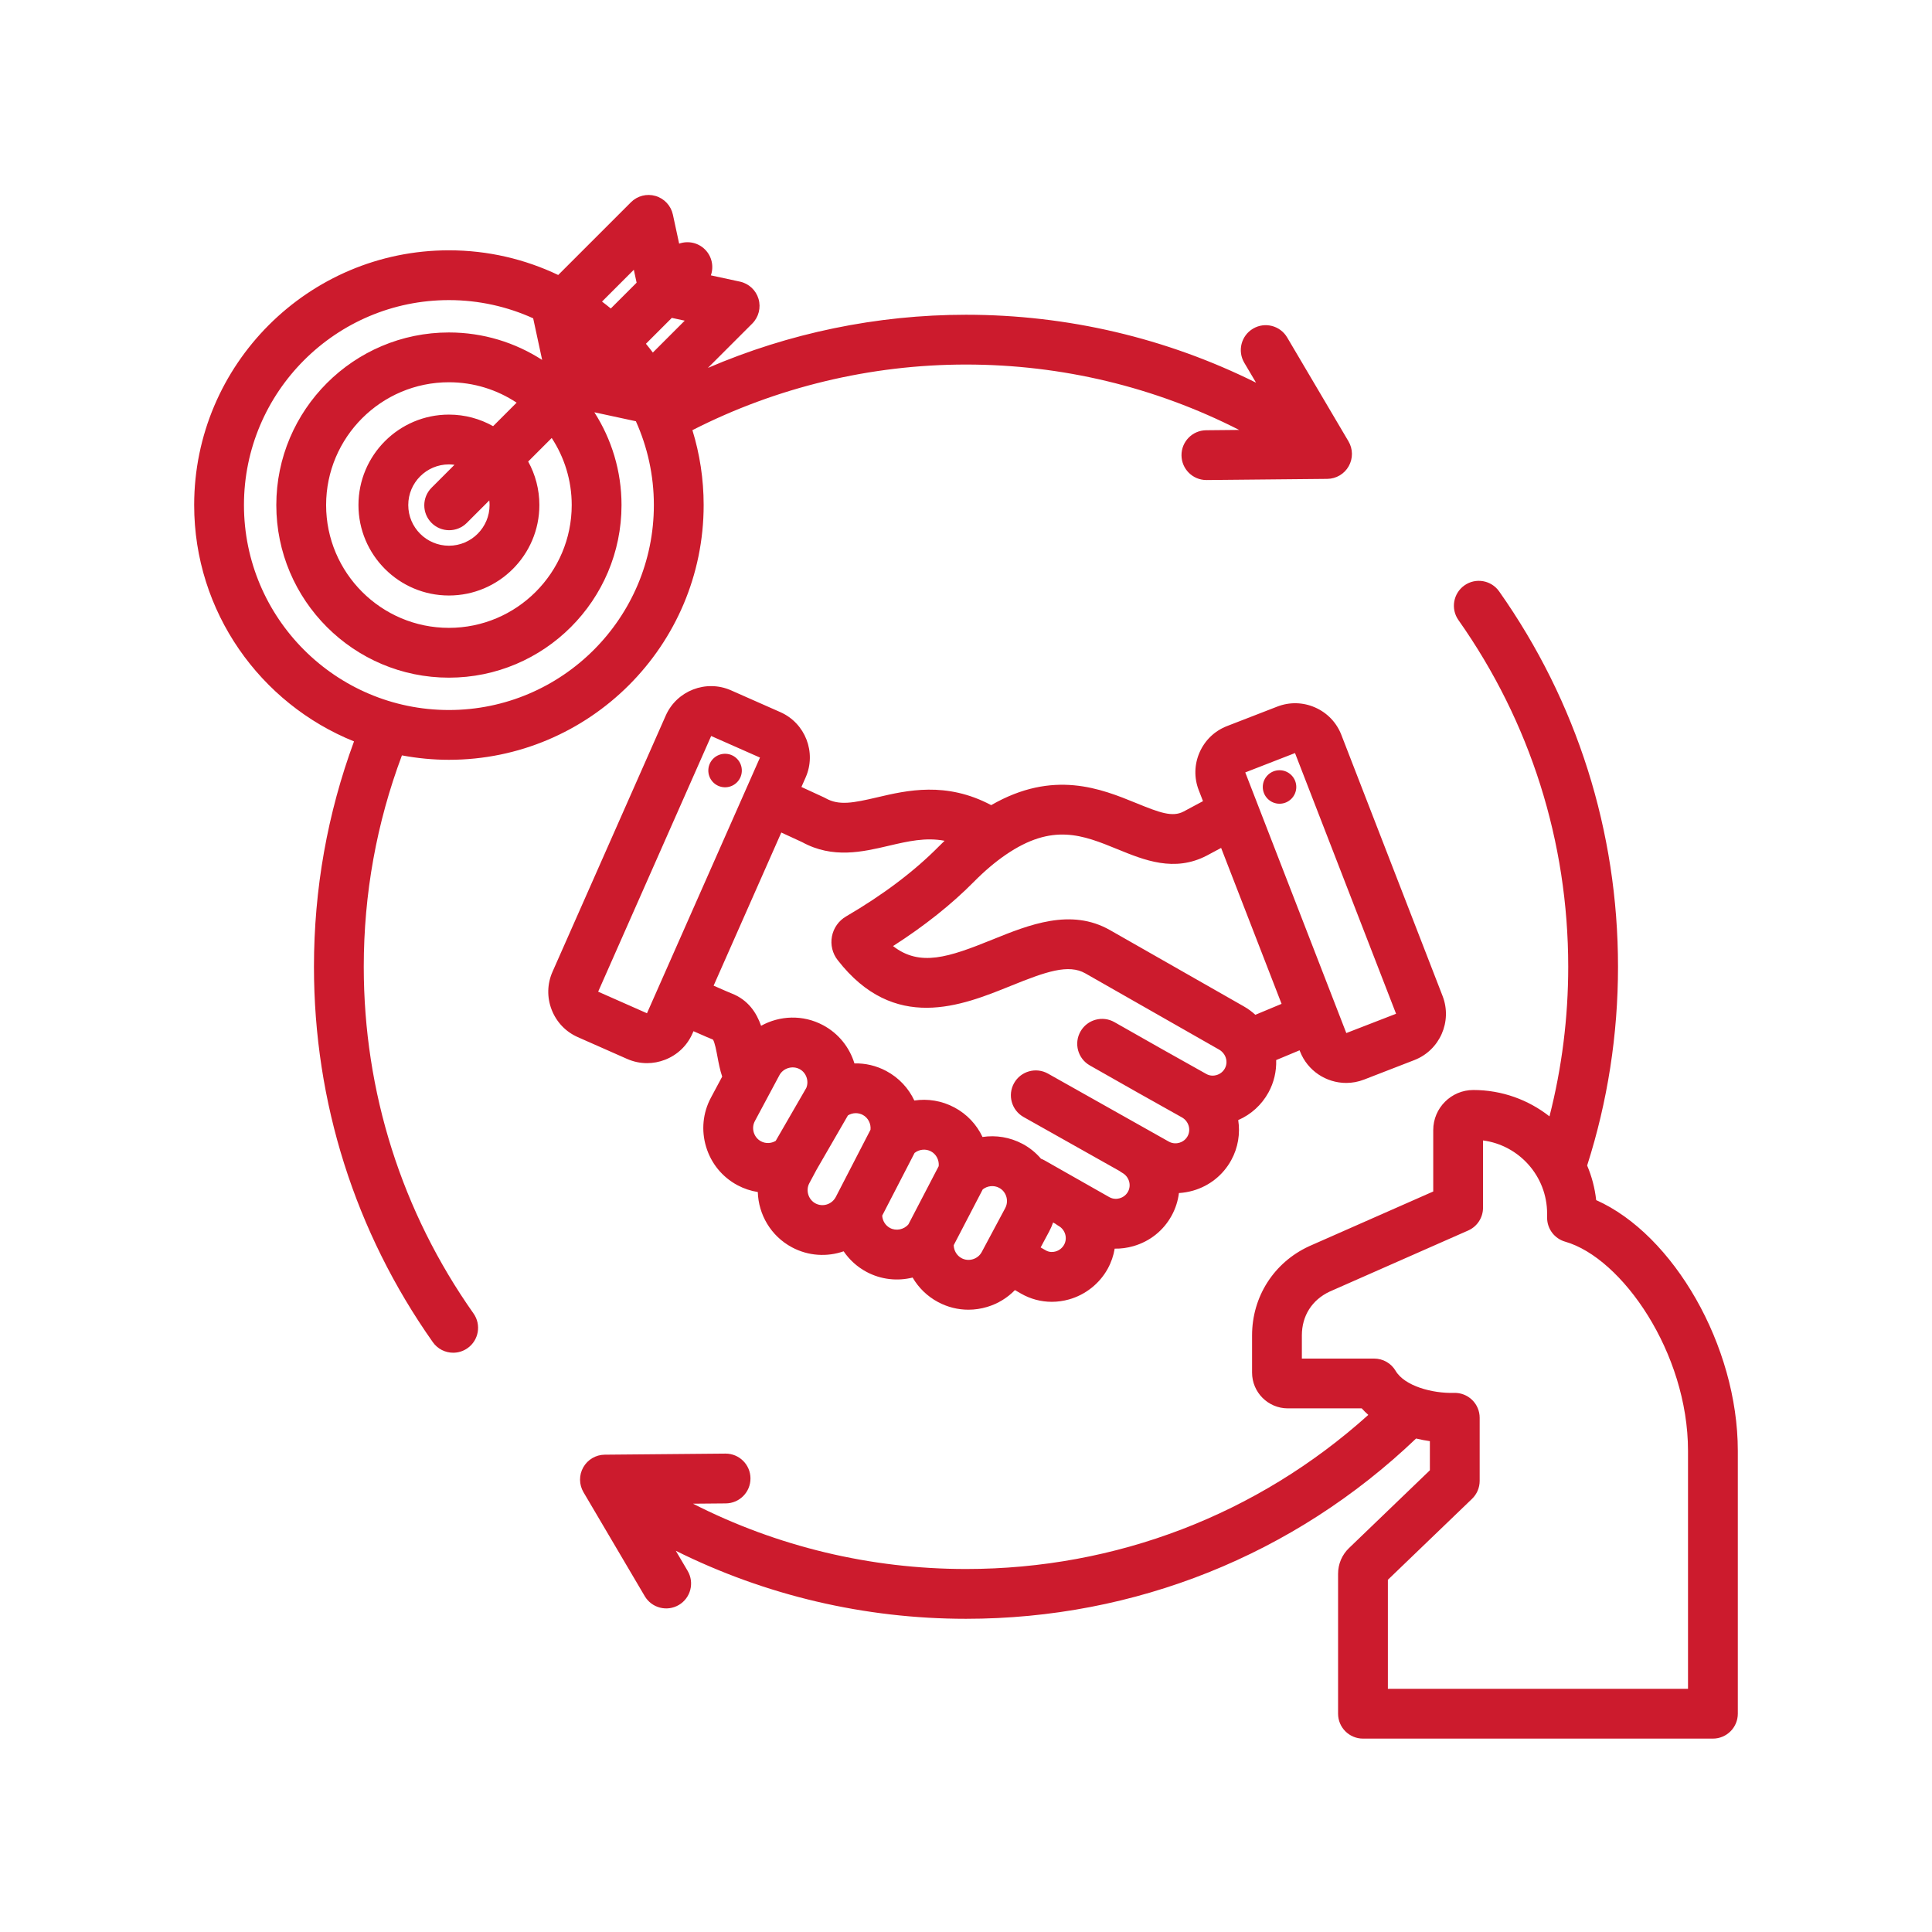 <svg xmlns="http://www.w3.org/2000/svg" xmlns:xlink="http://www.w3.org/1999/xlink" width="1080" zoomAndPan="magnify" viewBox="0 0 810 810" height="1080" preserveAspectRatio="xMidYMid meet" version="1.0"><defs><clipPath id="67b81d6dfb"><path d="M 81.406 81 L 728.656 81 L 728.656 729 L 81.406 729 Z M 81.406 81 " clip-rule="nonzero"/></clipPath></defs><g clip-path="url(#67b81d6dfb)"><path fill="#cc1b2d" d="M 271.273 445.73 C 273.809 445.73 276.355 445.258 278.793 444.316 C 283.973 442.312 288.059 438.418 290.293 433.355 L 290.746 432.336 C 295.977 434.652 297.93 435.469 298.914 435.855 C 299.672 436.988 300.367 440.73 300.793 443.004 C 301.289 445.676 301.836 448.547 302.781 451.371 L 298.066 460.188 C 294.656 466.559 293.941 473.898 296.047 480.844 C 298.152 487.793 302.82 493.496 309.195 496.906 C 311.902 498.352 314.781 499.301 317.711 499.762 C 317.988 509.172 323.152 518.191 332.031 522.941 C 338.957 526.645 346.793 527.016 353.699 524.621 C 356.109 528.156 359.359 531.141 363.285 533.242 C 369.395 536.508 376.285 537.195 382.621 535.621 C 385.09 539.867 388.723 543.457 393.277 545.895 C 397.254 548.02 401.605 549.102 406.004 549.102 C 408.656 549.102 411.324 548.707 413.938 547.914 C 418.41 546.559 422.355 544.129 425.516 540.879 L 428.059 542.34 C 432.043 544.625 436.465 545.793 440.965 545.793 C 443.363 545.793 445.785 545.461 448.168 544.793 C 455.059 542.859 460.98 538.172 464.418 531.926 C 465.898 529.23 466.863 526.383 467.34 523.5 C 469.969 523.551 472.602 523.195 475.195 522.445 C 482.078 520.465 487.762 515.934 491.199 509.684 C 492.863 506.66 493.871 503.438 494.27 500.191 C 496.273 500.074 498.281 499.73 500.262 499.16 C 507.109 497.172 512.766 492.652 516.188 486.43 C 519.109 481.121 520.004 475.207 519.129 469.598 C 524.516 467.258 528.941 463.238 531.812 458.027 C 534.121 453.828 535.191 449.129 535.043 444.438 L 544.855 440.344 L 545.023 440.77 C 548.207 448.984 556.078 454.027 564.406 454.027 C 566.895 454.027 569.426 453.574 571.883 452.621 L 592.961 444.449 C 603.637 440.312 608.953 428.262 604.812 417.586 L 562.367 308.098 C 560.367 302.938 556.469 298.859 551.387 296.617 C 546.305 294.375 540.664 294.242 535.504 296.242 L 514.43 304.414 C 509.27 306.414 505.191 310.316 502.949 315.398 C 500.707 320.48 500.574 326.117 502.574 331.277 L 504.359 335.883 L 496.195 340.254 C 491.52 342.688 486.219 340.723 476.48 336.746 C 461.629 330.676 441.656 322.523 415.566 337.555 C 396.656 327.52 380.172 331.379 367.824 334.273 C 357.738 336.637 351.762 337.82 346.172 334.676 C 345.93 334.535 345.68 334.41 345.426 334.293 L 336 329.945 L 337.766 325.949 C 342.395 315.477 337.637 303.195 327.168 298.566 L 306.492 289.43 C 296.016 284.801 283.734 289.559 279.109 300.023 L 231.637 407.43 C 229.398 412.492 229.273 418.133 231.277 423.312 C 233.281 428.492 237.172 432.578 242.234 434.816 L 262.91 443.953 C 265.586 445.137 268.426 445.73 271.273 445.73 Z M 319.043 478.492 C 317.586 477.715 316.516 476.398 316.027 474.789 C 315.539 473.18 315.699 471.488 316.477 470.031 L 326.77 450.785 C 328.367 447.801 332.25 446.629 335.242 448.227 C 338.02 449.707 339.234 453.195 338.051 456.098 L 325.223 478.305 C 323.348 479.434 320.996 479.539 319.043 478.492 Z M 341.879 504.527 C 338.887 502.93 337.715 499.055 339.312 496.066 L 342.352 490.387 L 355.492 467.645 C 357.371 466.488 359.746 466.371 361.73 467.43 C 363.969 468.625 365.23 471.141 364.965 473.645 L 350.375 501.902 C 348.723 504.973 344.914 506.156 341.879 504.527 Z M 373.133 514.832 C 371.199 513.797 369.992 511.812 369.867 509.656 L 383.441 483.371 C 385.367 481.84 388.109 481.543 390.316 482.719 C 392.551 483.91 393.812 486.422 393.551 488.922 L 380.871 513.293 C 379.008 515.512 375.707 516.207 373.133 514.832 Z M 407.883 527.938 C 406.273 528.426 404.582 528.266 403.125 527.484 C 401.133 526.418 399.895 524.289 399.852 522.047 L 412.012 498.672 C 413.941 497.129 416.688 496.824 418.895 498.004 C 419.715 498.441 420.406 499.035 420.945 499.77 C 422.387 501.73 422.586 504.359 421.461 506.465 L 411.594 524.922 C 410.812 526.375 409.496 527.449 407.883 527.938 Z M 446.125 521.863 C 445.371 523.23 444.062 524.262 442.535 524.688 C 441.711 524.918 440.086 525.168 438.457 524.234 L 436.297 522.992 L 439.867 516.309 C 440.523 515.086 441.066 513.82 441.52 512.531 L 442.547 513.113 C 442.941 513.414 443.352 513.703 443.797 513.953 C 446.613 515.531 447.656 519.082 446.125 521.863 Z M 542.938 315.727 L 585.309 425.027 L 564.445 433.113 L 522.082 323.84 Z M 468.582 356.066 C 479.723 360.621 492.355 365.785 505.938 358.719 L 511.961 355.492 L 537.309 420.871 L 526.316 425.457 C 524.84 424.105 523.211 422.918 521.441 421.91 L 465.387 389.961 C 448.973 380.605 431.434 387.707 415.961 393.969 C 397.77 401.336 385.699 405.453 374.41 396.645 C 387.527 388.238 398.898 379.199 408.301 369.699 C 412.75 365.203 417.207 361.418 421.57 358.43 C 421.598 358.41 421.625 358.391 421.652 358.371 C 441.289 344.914 453.938 350.082 468.582 356.066 Z M 336.332 353.086 C 349.137 360.09 361.586 357.176 372.586 354.598 C 380.688 352.699 388.082 350.992 396.023 352.5 C 395.168 353.32 394.312 354.152 393.465 355.012 C 383.215 365.371 370.176 375.195 354.707 384.227 C 351.625 386.027 349.469 389.074 348.797 392.578 C 348.125 396.082 348.996 399.707 351.18 402.504 C 374.953 433.098 403.184 421.668 423.797 413.32 C 438.504 407.367 447.941 404.043 455.051 408.098 L 511.109 440.051 C 512.488 440.836 513.23 441.93 513.609 442.707 C 513.609 442.707 513.609 442.711 513.609 442.711 C 514.441 444.43 514.41 446.344 513.52 447.961 C 512.777 449.316 511.527 450.301 510.008 450.738 C 509.16 450.98 507.484 451.242 505.758 450.277 C 505.758 450.277 505.758 450.273 505.758 450.273 C 493.895 443.629 480.445 436.098 467.258 428.551 C 462.258 425.684 455.879 427.418 453.016 432.422 C 450.148 437.426 451.883 443.805 456.887 446.668 C 470.152 454.262 483.641 461.816 495.539 468.48 C 498.355 470.07 499.418 473.605 497.898 476.367 C 496.91 478.168 495.312 478.855 494.445 479.105 C 493.582 479.359 491.863 479.629 490.062 478.641 L 439.375 450.117 C 434.352 447.293 427.984 449.07 425.156 454.098 C 422.332 459.121 424.113 465.488 429.137 468.312 L 469.383 490.957 C 469.754 491.238 470.137 491.5 470.551 491.734 C 473.371 493.324 474.434 496.859 472.914 499.621 C 471.914 501.441 470.301 502.133 469.426 502.383 C 468.574 502.629 466.875 502.895 465.117 501.918 L 465.059 501.887 L 437.906 486.477 C 437.434 486.207 436.941 485.988 436.445 485.801 C 434.281 483.281 431.715 481.184 428.738 479.59 C 423.43 476.758 417.539 475.836 411.922 476.684 C 409.504 471.531 405.461 467.137 400.148 464.305 C 394.844 461.473 388.957 460.555 383.34 461.395 C 380.922 456.246 376.879 451.852 371.562 449.016 C 367.371 446.777 362.777 445.727 358.223 445.836 C 356.195 439.18 351.633 433.312 345.074 429.812 C 336.641 425.309 326.883 425.746 319.09 430.07 C 317.176 424.621 313.738 419.219 306.637 416.461 C 305.918 416.18 303.965 415.355 299.188 413.242 L 327.566 349.039 Z M 298.16 308.57 L 318.625 317.617 L 271.246 424.812 L 250.781 415.766 Z M 296.973 322.723 C 297.156 318.848 300.441 315.852 304.316 316.031 C 308.191 316.211 311.188 319.5 311.008 323.375 C 310.828 327.25 307.539 330.246 303.664 330.066 C 299.789 329.887 296.793 326.598 296.973 322.723 Z M 543.473 329.945 C 543.473 333.812 540.316 336.969 536.449 336.969 C 532.578 336.969 529.426 333.816 529.426 329.945 C 529.426 326.074 532.578 322.922 536.449 322.922 C 540.316 322.922 543.473 326.078 543.473 329.945 Z M 152.508 405.328 C 152.508 374.75 157.898 344.98 168.512 316.699 C 174.902 317.895 181.48 318.551 188.211 318.551 C 247.102 318.551 295.012 270.637 295.012 211.746 C 295.012 200.824 293.359 190.281 290.297 180.348 C 325.605 162.332 365.066 152.836 404.996 152.836 C 445.113 152.836 484.215 162.25 519.516 180.246 L 505.684 180.383 C 499.922 180.438 495.293 185.156 495.348 190.922 C 495.402 196.652 500.066 201.258 505.785 201.258 C 505.816 201.258 505.852 201.258 505.887 201.258 L 556.469 200.77 C 560.199 200.734 563.625 198.711 565.457 195.461 C 567.289 192.215 567.254 188.238 565.355 185.027 L 539.645 141.465 C 536.711 136.5 530.312 134.852 525.348 137.781 C 520.383 140.711 518.734 147.113 521.664 152.078 L 526.605 160.441 C 489.008 141.734 447.531 131.961 404.996 131.961 C 367.703 131.961 330.777 139.625 296.785 154.254 L 315.387 135.656 C 318.086 132.953 319.098 128.988 318.016 125.324 C 316.938 121.656 313.941 118.875 310.203 118.07 L 298.035 115.445 C 299.324 111.777 298.512 107.535 295.578 104.602 C 292.645 101.668 288.402 100.855 284.734 102.148 L 282.109 89.977 C 281.305 86.242 278.523 83.242 274.855 82.164 C 271.191 81.082 267.23 82.094 264.527 84.793 L 234.031 115.289 C 220.137 108.664 204.605 104.945 188.215 104.945 C 129.316 104.941 81.406 152.855 81.406 211.746 C 81.406 256.578 109.184 295.02 148.422 310.836 C 137.285 341.027 131.629 372.758 131.629 405.328 C 131.629 462.07 148.863 516.496 181.469 562.715 C 183.5 565.598 186.73 567.137 190.008 567.137 C 192.086 567.137 194.188 566.516 196.016 565.227 C 200.727 561.906 201.852 555.391 198.527 550.684 C 168.418 508 152.508 457.738 152.508 405.328 Z M 239.695 211.746 C 239.695 240.141 216.598 263.234 188.211 263.234 C 159.82 263.234 136.723 240.141 136.723 211.746 C 136.723 183.355 159.82 160.262 188.211 160.262 C 198.691 160.262 208.449 163.418 216.594 168.82 L 206.738 178.676 C 201.254 175.59 194.938 173.824 188.211 173.824 C 167.297 173.824 150.285 190.836 150.285 211.746 C 150.285 232.656 167.297 249.668 188.211 249.668 C 209.121 249.668 226.133 232.656 226.133 211.746 C 226.133 205.137 224.43 198.914 221.441 193.496 L 231.309 183.629 C 236.605 191.719 239.695 201.379 239.695 211.746 Z M 205.258 211.746 C 205.258 221.148 197.609 228.793 188.211 228.793 C 178.812 228.793 171.164 221.148 171.164 211.746 C 171.164 202.348 178.812 194.703 188.211 194.703 C 189 194.703 189.773 194.773 190.535 194.879 L 180.938 204.477 C 176.863 208.555 176.863 215.16 180.938 219.238 C 182.977 221.277 185.648 222.297 188.32 222.297 C 190.992 222.297 193.664 221.277 195.703 219.238 L 205.137 209.801 C 205.211 210.441 205.258 211.09 205.258 211.746 Z M 270.812 144.125 L 281.664 133.277 L 287.074 134.441 L 273.707 147.809 C 272.77 146.559 271.801 145.332 270.812 144.125 Z M 265.734 113.105 L 266.902 118.512 L 256.078 129.336 C 254.875 128.344 253.645 127.383 252.398 126.441 Z M 102.281 211.746 C 102.281 164.367 140.828 125.82 188.211 125.82 C 200.801 125.82 212.754 128.566 223.539 133.453 L 227.301 150.902 C 216.02 143.625 202.605 139.387 188.211 139.387 C 148.309 139.387 115.844 171.848 115.844 211.75 C 115.844 251.652 148.309 284.113 188.211 284.113 C 228.109 284.113 260.574 251.652 260.574 211.75 C 260.574 197.438 256.383 184.098 249.188 172.855 L 266.594 176.609 C 271.426 187.344 274.137 199.234 274.137 211.75 C 274.137 259.129 235.59 297.676 188.211 297.676 C 140.828 297.676 102.281 259.129 102.281 211.746 Z M 669.203 503.152 C 668.648 498.062 667.344 493.191 665.418 488.648 C 674 461.797 678.359 433.793 678.359 405.328 C 678.359 348.59 661.125 294.164 628.52 247.938 C 625.199 243.23 618.688 242.102 613.977 245.426 C 609.266 248.75 608.141 255.262 611.461 259.973 C 641.57 302.656 657.484 352.918 657.484 405.328 C 657.484 426.629 654.836 447.648 649.625 468.039 C 640.816 461.129 629.73 456.988 617.695 456.988 C 608.426 456.988 600.891 464.527 600.891 473.793 L 600.891 499.539 L 548.949 522.445 C 548.891 522.473 548.828 522.5 548.77 522.527 C 534.066 529.348 524.934 543.656 524.934 559.863 L 524.934 575.477 C 524.934 583.742 531.66 590.465 539.926 590.465 L 570.906 590.465 C 571.777 591.434 572.703 592.344 573.672 593.203 C 527.27 634.961 467.887 657.812 404.996 657.812 C 364.953 657.812 325.828 648.402 290.539 630.43 L 304.297 630.309 C 310.062 630.254 314.695 625.539 314.641 619.777 C 314.59 614.043 309.926 609.43 304.207 609.43 C 304.176 609.43 304.145 609.43 304.109 609.43 L 253.531 609.883 C 249.801 609.914 246.375 611.938 244.539 615.184 C 242.703 618.426 242.738 622.406 244.629 625.617 L 270.312 669.195 C 273.238 674.164 279.637 675.812 284.605 672.891 C 289.57 669.965 291.223 663.566 288.297 658.598 L 283.336 650.176 C 320.957 668.898 362.5 678.688 404.996 678.688 C 475.863 678.688 542.625 651.891 593.699 603.105 C 595.633 603.57 597.57 603.941 599.484 604.215 L 599.484 616.422 L 565.594 649.02 C 562.629 651.871 560.996 655.711 560.996 659.824 L 560.996 718.477 C 560.996 724.242 565.672 728.918 571.434 728.918 L 718.145 728.918 C 723.91 728.918 728.586 724.242 728.586 718.477 L 728.586 608.254 C 728.586 564.234 701.586 517.555 669.203 503.152 Z M 707.707 708.039 L 581.875 708.039 L 581.875 662.332 L 617.16 628.387 C 619.203 626.422 620.359 623.703 620.359 620.863 L 620.359 594.406 C 620.359 591.582 619.215 588.879 617.188 586.914 C 615.16 584.945 612.41 583.887 609.602 583.973 C 600.543 584.246 588.883 581.105 585.117 574.727 C 583.242 571.543 579.82 569.59 576.125 569.59 L 545.812 569.59 L 545.812 559.863 C 545.812 551.664 550.062 544.98 557.473 541.504 L 615.539 515.895 C 619.324 514.227 621.766 510.48 621.766 506.344 L 621.766 478.133 C 636.91 480.133 648.633 493.125 648.633 508.805 L 648.633 510.539 C 648.633 515.199 651.727 519.297 656.207 520.578 C 680.023 527.371 707.707 567.148 707.707 608.254 Z M 707.707 708.039 " fill-opacity="1" fill-rule="nonzero"/></g></svg>